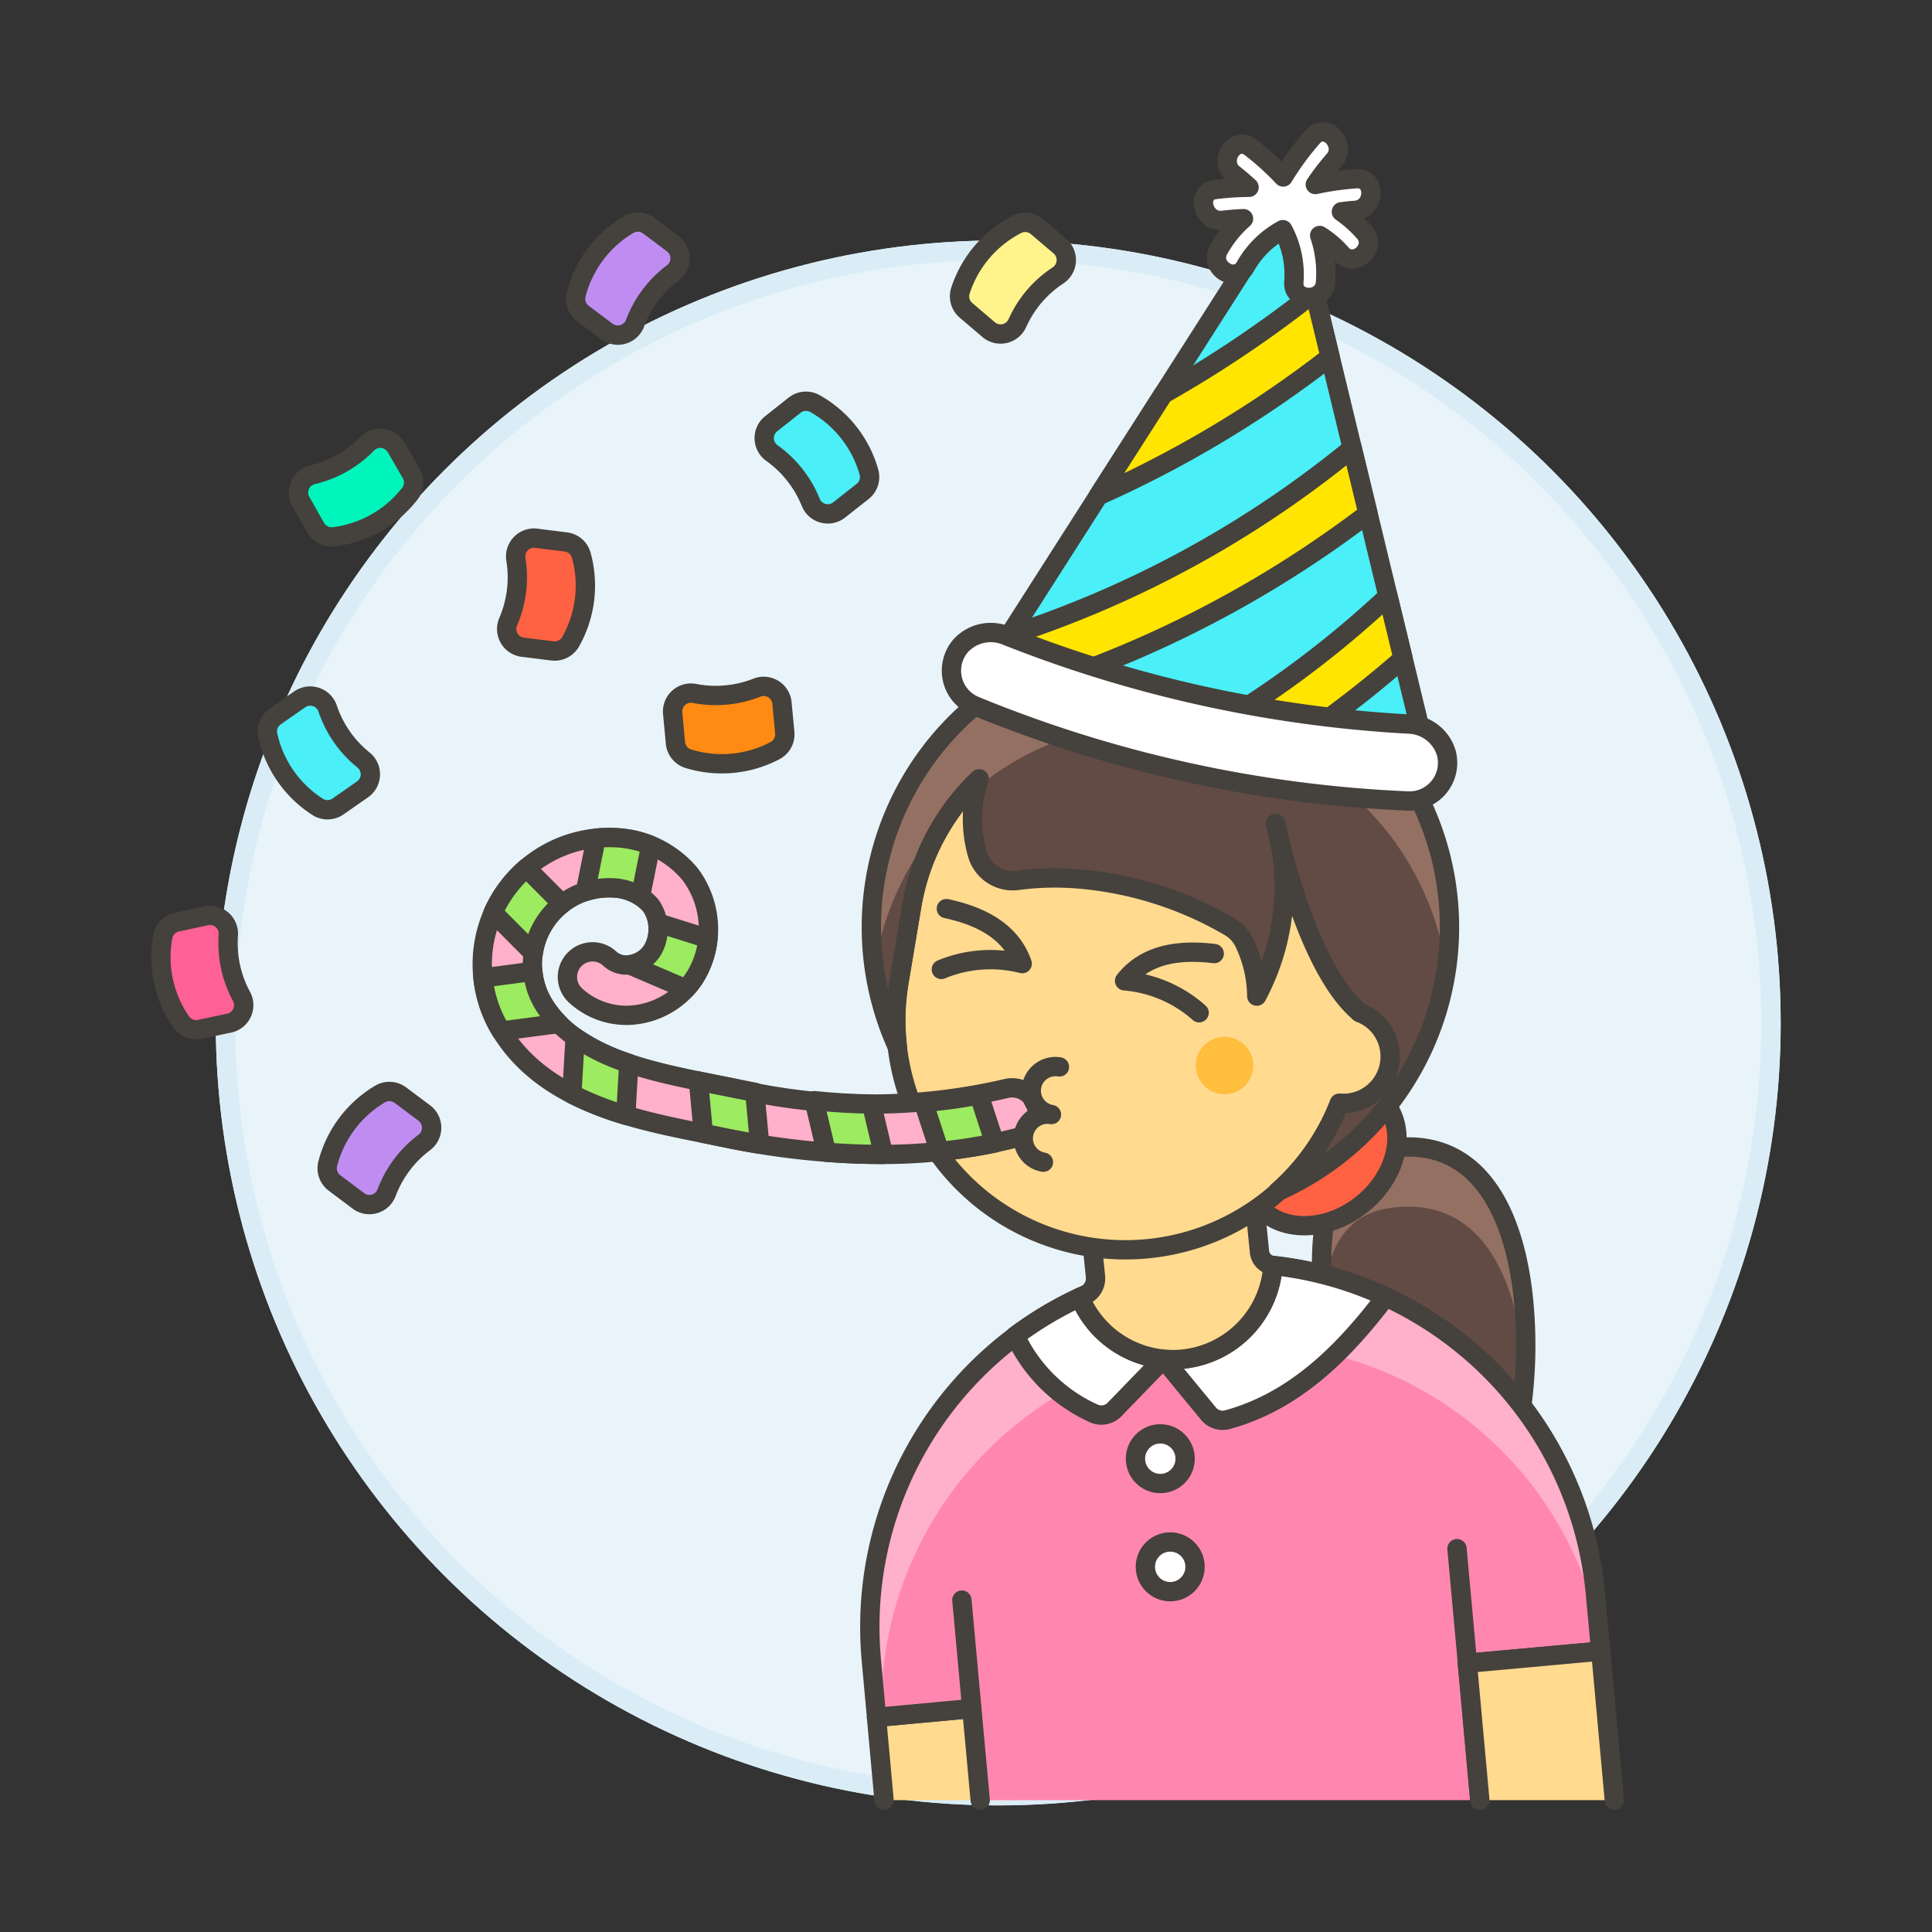 <svg xmlns="http://www.w3.org/2000/svg" viewBox="0 0 100 100"><rect x="0" y="0" width="100" height="100" fill="#333333" stroke="none"/><g class="nc-icon-wrapper"><defs/><circle class="a" cx="51.668" cy="52.947" r="40" fill="#e8f4fa" stroke-miterlimit="10" stroke="#daedf7"/><circle class="b" cx="51.668" cy="52.947" r="40" stroke="#daedf7" fill="none" stroke-linecap="round" stroke-linejoin="round"/><path class="c" d="M78.818 66.921a23.933 23.933 0 0 1-4.179 16.454s-5.562-11.1-6.056-15.23-.13-8.13 3.2-8.682c4.48-.744 6.492 2.924 7.035 7.458z" style="" fill="#614b44"/><path class="d" d="M71.778 62.554c4.485-.745 6.5 2.923 7.039 7.457.049.408.086.809.113 1.206a23.1 23.1 0 0 0-.113-4.3c-.542-4.534-2.554-8.2-7.039-7.458-3.031.5-3.6 3.874-3.3 7.592.238-2.34 1.149-4.14 3.3-4.497z" style="" fill="#947063"/><path class="e" d="M78.818 66.921a23.933 23.933 0 0 1-4.179 16.454s-5.562-11.1-6.056-15.23-.13-8.13 3.2-8.682c4.48-.744 6.492 2.924 7.035 7.458z" fill="none" stroke-linecap="round" stroke-linejoin="round" stroke="#45413c"/><path class="f" d="M45.758 93.175l-.39-4.284 4.93-.457 1.976-.18.447 4.921h-6.963z" style="" fill="#ffda8f"/><path class="e" d="M45.758 93.175l-.39-4.284 4.93-.457 1.976-.18.227 2.502" fill="none" stroke-linecap="round" stroke-linejoin="round" stroke="#45413c"/><path class="g" d="M75.958 86.088l.637 7.087H50.736l-.436-4.741-4.93.457-.27-2.964A18.817 18.817 0 1 1 82.579 82.5l.276 2.964z" style="" fill="#ff87af"/><path class="h" d="M62.7 69.629a18.81 18.81 0 0 1 20.031 14.5l-.149-1.629A18.82 18.82 0 1 0 45.1 85.93l.271 2.96.254-.024A18.807 18.807 0 0 1 62.7 69.629z" style="" fill="#ffb0ca"/><path class="e" d="M50.736 93.175l-.436-4.741-4.93.457-.27-2.964A18.817 18.817 0 1 1 82.579 82.5l.276 2.964-6.9.627.637 7.087" fill="none" stroke-linecap="round" stroke-linejoin="round" stroke="#45413c"/><path class="f" d="M76.595 93.175l-.647-7.087h.01l6.897-.627.703 7.714h-6.963z" style="" fill="#ffda8f"/><path class="e" d="M76.595 93.175l-.647-7.087h.01l6.897-.627.703 7.714" fill="none" stroke-linecap="round" stroke-linejoin="round" stroke="#45413c"/><path class="e" d="M50.301 88.438l-.514-5.617" fill="none" stroke-linecap="round" stroke-linejoin="round" stroke="#45413c"/><path class="e" d="M75.956 86.091l-.543-5.932" fill="none" stroke-linecap="round" stroke-linejoin="round" stroke="#45413c"/><circle class="i" cx="60.057" cy="75.502" r="1.286" stroke-linecap="round" stroke-linejoin="round" stroke="#45413c" fill="#fff"/><circle class="i" cx="60.57" cy="81.099" r="1.286" stroke-linecap="round" stroke-linejoin="round" stroke="#45413c" fill="#fff"/><path class="i" d="M65.892 65.5a18.669 18.669 0 0 1 5.833 1.619c-2.238 2.963-4.768 5.425-8.189 6.363a.952.952 0 0 1-.986-.312l-2.322-2.821a5.093 5.093 0 0 0 .949.006 5.211 5.211 0 0 0 4.714-4.853" stroke-linecap="round" stroke-linejoin="round" stroke="#45413c" fill="#fff"/><path class="i" d="M55.9 67.148a5.227 5.227 0 0 0 4.3 3.2l.007.007-2.519 2.6a.949.949 0 0 1-1.1.192 8.2 8.2 0 0 1-4.039-4 18.738 18.738 0 0 1 3.351-1.999z" stroke-linecap="round" stroke-linejoin="round" stroke="#45413c" fill="#fff"/><path class="j" d="M65.892 65.5a.789.789 0 0 1-.7-.7l-.417-4.125-8.531.876.457 4.525a.95.95 0 0 1-.573.97l-.232.1a5.227 5.227 0 0 0 4.3 3.2h.027a5.093 5.093 0 0 0 .949.006 5.21 5.21 0 0 0 4.714-4.853z" stroke-linecap="round" stroke-linejoin="round" stroke="#45413c" fill="#ffda8f"/><g><ellipse class="k" cx="68.404" cy="59.752" rx="4.22" ry="3.321" transform="rotate(-38.187 68.405 59.752)" stroke-linecap="round" stroke-linejoin="round" stroke="#45413c" fill="#ff6242"/><path class="j" d="M66.21 43.428c-.1-.389-.162-.675-.19-.807.08.279.142.541.19.807z" stroke-linecap="round" stroke-linejoin="round" stroke="#45413c" fill="#ffda8f"/><path class="j" d="M71.929 55.084a2.451 2.451 0 0 1-2.6 2.024 11.691 11.691 0 0 1-3.183 4.56 14.747 14.747 0 0 1-6.08 1.292A14.95 14.95 0 0 1 46.45 54.2a11.917 11.917 0 0 1 .085-3.382l.656-3.914a11.714 11.714 0 0 1 3.486-6.593 6.572 6.572 0 0 0-.09 3.892 1.9 1.9 0 0 0 2.086 1.366 14.77 14.77 0 0 1 2.973-.09 18.532 18.532 0 0 1 7.98 2.479 1.891 1.891 0 0 1 .78.837 6.571 6.571 0 0 1 .645 2.764 11.976 11.976 0 0 0 1.168-8.085c.513 2.09 1.929 7.078 4.152 8.931a2.447 2.447 0 0 1 1.558 2.679z" stroke-linecap="round" stroke-linejoin="round" stroke="#45413c" fill="#ffda8f"/><path class="j" d="M60.88 37.154a11.887 11.887 0 0 1 9.754 13.691l-.263 1.564a2.426 2.426 0 0 1-1.041 4.7 11.887 11.887 0 0 1-22.8-6.289l.656-3.907a11.887 11.887 0 0 1 13.694-9.759z" stroke-linecap="round" stroke-linejoin="round" stroke="#45413c" fill="#ffda8f"/><circle class="l" cx="63.382" cy="55.151" r="1.486" style="" fill="#ffbe3d"/><path class="e" d="M62.848 49.358c-2.054-.254-3.649.145-4.639 1.409a6.632 6.632 0 0 1 3.857 1.653" fill="none" stroke-linecap="round" stroke-linejoin="round" stroke="#45413c"/><path class="e" d="M48.985 47.03c2.024.431 3.4 1.329 3.924 2.847a6.637 6.637 0 0 0-4.185.3" fill="none" stroke-linecap="round" stroke-linejoin="round" stroke="#45413c"/><path class="c" d="M60.063 33.035A14.958 14.958 0 0 0 46.45 54.2a11.917 11.917 0 0 1 .085-3.382l.656-3.914a11.714 11.714 0 0 1 3.486-6.593 6.572 6.572 0 0 0-.09 3.892 1.9 1.9 0 0 0 2.086 1.366 14.77 14.77 0 0 1 2.973-.09 18.532 18.532 0 0 1 7.98 2.479 1.891 1.891 0 0 1 .78.837 6.571 6.571 0 0 1 .645 2.764 11.976 11.976 0 0 0 1.168-8.085c.513 2.09 1.929 7.078 4.152 8.931a2.43 2.43 0 0 1-1.045 4.7 11.691 11.691 0 0 1-3.183 4.56 14.962 14.962 0 0 0-6.08-28.633zm5.957 9.586c.076.275.142.541.19.807-.105-.389-.162-.675-.19-.807z" style="" fill="#614b44"/><path class="d" d="M49.128 42.121a11.713 11.713 0 0 1 1.549-1.809q-.077.231-.14.483a14.965 14.965 0 0 1 24.332 9.37 14.962 14.962 0 1 0-29.612 0 14.908 14.908 0 0 1 3.871-8.044z" style="" fill="#947063"/><path class="e" d="M60.063 33.035A14.958 14.958 0 0 0 46.45 54.2a11.917 11.917 0 0 1 .085-3.382l.656-3.914a11.714 11.714 0 0 1 3.486-6.593 6.572 6.572 0 0 0-.09 3.892 1.9 1.9 0 0 0 2.086 1.366 14.77 14.77 0 0 1 2.973-.09 18.532 18.532 0 0 1 7.98 2.479 1.891 1.891 0 0 1 .78.837 6.571 6.571 0 0 1 .645 2.764 11.976 11.976 0 0 0 1.168-8.085c.513 2.09 1.929 7.078 4.152 8.931a2.43 2.43 0 0 1-1.045 4.7 11.691 11.691 0 0 1-3.183 4.56 14.962 14.962 0 0 0-6.08-28.633zm5.957 9.586c.076.275.142.541.19.807-.105-.389-.162-.675-.19-.807z" fill="none" stroke-linecap="round" stroke-linejoin="round" stroke="#45413c"/></g><g><path class="m" d="M72.949 38.673a.8.8 0 0 0 .552-.958l-6.685-27.644L51.5 34.035a.805.805 0 0 0 .2 1.085 23.689 23.689 0 0 0 21.249 3.553z" style="" fill="#4aeff7"/><path class="e" d="M72.949 38.673a.8.8 0 0 0 .552-.958l-6.685-27.644L51.5 34.035a.805.805 0 0 0 .2 1.085 23.689 23.689 0 0 0 21.249 3.553z" fill="none" stroke-linecap="round" stroke-linejoin="round" stroke="#45413c"/><path class="n" d="M60.221 39.081a51.788 51.788 0 0 0 11.622-8.221l.779 3.223a56.258 56.258 0 0 1-7.684 5.658 22.735 22.735 0 0 1-2.7-.245 41.414 41.414 0 0 1-2.017-.415z" stroke-linecap="round" stroke-linejoin="round" stroke="#45413c" fill="#ffe500"/><path class="n" d="M52.782 35.838a33.752 33.752 0 0 1-1.079-.721.8.8 0 0 1-.207-1.082l.726-1.136A54.5 54.5 0 0 0 69.99 23.2l.818 3.383a57.575 57.575 0 0 1-18.026 9.255z" stroke-linecap="round" stroke-linejoin="round" stroke="#45413c" fill="#ffe500"/><path class="n" d="M68.848 18.474a58.176 58.176 0 0 1-12 7.19l.256-.4 3.111-4.864a60.557 60.557 0 0 0 7.824-5.267z" stroke-linecap="round" stroke-linejoin="round" stroke="#45413c" fill="#ffe500"/><path class="i" d="M62.907 9.809a15.538 15.538 0 0 1 1.745-.115c-.26-.239-.527-.469-.8-.685-.823-.64.041-2.031.874-1.383a14.418 14.418 0 0 1 1.694 1.535 14.583 14.583 0 0 1 1.526-2.077c.689-.793 1.8.413 1.111 1.2a12.86 12.86 0 0 0-.978 1.267 14.8 14.8 0 0 1 2.116-.3c1.051-.075 1 1.561-.043 1.636-.24.017-.482.044-.722.074a6.474 6.474 0 0 1 1.192 1.065c.692.791-.5 1.907-1.2 1.112a5.006 5.006 0 0 0-1.116-.95 6.068 6.068 0 0 1 .3 2.443c-.087 1.046-1.724 1.008-1.636-.043a4.9 4.9 0 0 0-.569-2.7 4.9 4.9 0 0 0-1.944 1.912c-.511.92-1.893.045-1.383-.875a6.046 6.046 0 0 1 1.29-1.607 13.49 13.49 0 0 0-1.078.086c-1.035.122-1.423-1.469-.379-1.595z" stroke-linecap="round" stroke-linejoin="round" stroke="#45413c" fill="#fff"/><path class="i" d="M74.861 38.978a1.977 1.977 0 0 1-2.039 2.479 66.341 66.341 0 0 1-22.308-4.9 1.976 1.976 0 0 1-.813-3.105 2.1 2.1 0 0 1 2.374-.556 66.281 66.281 0 0 0 20.863 4.582 2.1 2.1 0 0 1 1.923 1.5z" stroke-linecap="round" stroke-linejoin="round" stroke="#45413c" fill="#fff"/></g><g><path class="o" d="M21.286 24.507a.95.95 0 0 1-.088 1.066 5.9 5.9 0 0 1-3.9 2.209.952.952 0 0 1-.96-.472l-.762-1.345a.951.951 0 0 1 .6-1.393 5.8 5.8 0 0 0 2.834-1.607.951.951 0 0 1 1.5.2z" stroke-linecap="round" stroke-linejoin="round" stroke="#45413c" fill="#00f5bc"/><path class="k" d="M29.291 28.052a.949.949 0 0 1 .8.705 5.9 5.9 0 0 1-.548 4.445.95.95 0 0 1-.951.489L27.06 33.5a.95.95 0 0 1-.758-1.315 5.8 5.8 0 0 0 .4-3.233.95.95 0 0 1 1.055-1.092z" stroke-linecap="round" stroke-linejoin="round" stroke="#45413c" fill="#ff6242"/><path class="p" d="M10.352 53.276a.95.95 0 0 1-.99-.4 5.9 5.9 0 0 1-.941-4.376.95.95 0 0 1 .738-.775l1.512-.325a.95.95 0 0 1 1.147.994 5.8 5.8 0 0 0 .685 3.185.951.951 0 0 1-.639 1.377z" stroke-linecap="round" stroke-linejoin="round" stroke="#45413c" fill="#ff6196"/><path class="q" d="M33.583 11.683a.949.949 0 0 0-1.068-.049 5.906 5.906 0 0 0-2.688 3.583.952.952 0 0 0 .346 1.012l1.237.928a.951.951 0 0 0 1.458-.422 5.8 5.8 0 0 1 1.956-2.606.952.952 0 0 0 0-1.518z" stroke-linecap="round" stroke-linejoin="round" stroke="#45413c" fill="#bf8df2"/><path class="q" d="M20.725 56.685a.951.951 0 0 0-1.069-.049 5.907 5.907 0 0 0-2.688 3.582.951.951 0 0 0 .346 1.012l1.237.929a.951.951 0 0 0 1.458-.422 5.8 5.8 0 0 1 1.956-2.606.952.952 0 0 0 0-1.518z" stroke-linecap="round" stroke-linejoin="round" stroke="#45413c" fill="#bf8df2"/><path class="r" d="M41.131 20.972A.949.949 0 0 1 42.2 20.9a5.9 5.9 0 0 1 2.771 3.518.952.952 0 0 1-.322 1.02l-1.215.957a.95.95 0 0 1-1.468-.388 5.8 5.8 0 0 0-2.015-2.559.95.95 0 0 1-.033-1.517z" stroke-linecap="round" stroke-linejoin="round" stroke="#45413c" fill="#4aeff7"/><path class="r" d="M14.245 37.082a.952.952 0 0 0-.381 1 5.906 5.906 0 0 0 2.562 3.673.952.952 0 0 0 1.07-.012l1.268-.885a.951.951 0 0 0 .056-1.517 5.793 5.793 0 0 1-1.864-2.672.951.951 0 0 0-1.443-.471z" stroke-linecap="round" stroke-linejoin="round" stroke="#45413c" fill="#4aeff7"/><path class="s" d="M40.619 37.923a.951.951 0 0 1-.517.936 5.9 5.9 0 0 1-4.459.418.95.95 0 0 1-.682-.824l-.144-1.54a.951.951 0 0 1 1.122-1.022 5.8 5.8 0 0 0 3.244-.3.951.951 0 0 1 1.292.8z" stroke-linecap="round" stroke-linejoin="round" stroke="#45413c" fill="#ff8a14"/><path class="t" d="M50 16.062a.951.951 0 0 1-.283-1.031 5.9 5.9 0 0 1 2.9-3.409.951.951 0 0 1 1.064.115l1.177 1a.95.95 0 0 1-.091 1.515 5.79 5.79 0 0 0-2.112 2.48.951.951 0 0 1-1.482.33z" stroke-linecap="round" stroke-linejoin="round" stroke="#45413c" fill="#fff48c"/></g><g><path class="h" d="M45.535 59.752a39.973 39.973 0 0 1-8.061-.874c-.32-.066-.65-.132-.986-.2-3.6-.715-8.092-1.606-10.4-5.084a7.137 7.137 0 0 1-.35-.583 6.451 6.451 0 0 1-.572-1.474 6.561 6.561 0 0 1 6.7-8.18 5.3 5.3 0 0 1 3.847 1.88 4.756 4.756 0 0 1 .334 5.219 4.268 4.268 0 0 1-3.029 2.051 3.885 3.885 0 0 1-3.23-.982 1.3 1.3 0 1 1 1.767-1.912 1.271 1.271 0 0 0 1.079.318 1.642 1.642 0 0 0 1.165-.789 2.157 2.157 0 0 0-.114-2.271 2.668 2.668 0 0 0-1.945-.912 3.958 3.958 0 0 0-4.054 4.941 3.825 3.825 0 0 0 .341.877 4.3 4.3 0 0 0 .224.374c1.714 2.576 5.449 3.318 8.744 3.972l1.005.2a30.838 30.838 0 0 0 14.055.025 1.3 1.3 0 0 1 .664 2.519 28.2 28.2 0 0 1-7.184.885z" style="" fill="#ffb0ca"/><path class="e" d="M45.535 59.752a39.973 39.973 0 0 1-8.061-.874c-.32-.066-.65-.132-.986-.2-3.6-.715-8.092-1.606-10.4-5.084a7.137 7.137 0 0 1-.35-.583 6.451 6.451 0 0 1-.572-1.474 6.561 6.561 0 0 1 6.7-8.18 5.3 5.3 0 0 1 3.847 1.88 4.756 4.756 0 0 1 .334 5.219 4.268 4.268 0 0 1-3.029 2.051 3.885 3.885 0 0 1-3.23-.982 1.3 1.3 0 1 1 1.767-1.912 1.271 1.271 0 0 0 1.079.318 1.642 1.642 0 0 0 1.165-.789 2.157 2.157 0 0 0-.114-2.271 2.668 2.668 0 0 0-1.945-.912 3.958 3.958 0 0 0-4.054 4.941 3.825 3.825 0 0 0 .341.877 4.3 4.3 0 0 0 .224.374c1.714 2.576 5.449 3.318 8.744 3.972l1.005.2a30.838 30.838 0 0 0 14.055.025 1.3 1.3 0 0 1 .664 2.519 28.2 28.2 0 0 1-7.184.885z" fill="none" stroke-linecap="round" stroke-linejoin="round" stroke="#45413c"/><path class="u" d="M50.671 56.667l.815 2.495a27.035 27.035 0 0 1-2.855.438l-.831-2.539a25.148 25.148 0 0 0 2.87-.391" stroke-linecap="round" stroke-linejoin="round" stroke="#45413c" fill="#9ceb60"/><path class="u" d="M42.139 56.971l.636 2.671q1.509.118 2.955.109l-.621-2.606q-1.447-.02-2.97-.174z" stroke-linecap="round" stroke-linejoin="round" stroke="#45413c" fill="#9ceb60"/><path class="u" d="M36.154 55.955l.251 2.708.083.016c.336.067.666.133.986.2q.933.192 1.845.342l-.249-2.686q-.531-.1-1.07-.207a81.41 81.41 0 0 0-1.005-.2l-.841-.168" stroke-linecap="round" stroke-linejoin="round" stroke="#45413c" fill="#9ceb60"/><path class="u" d="M32.39 57.725a16.431 16.431 0 0 1-2.791-1.1l.17-2.934a10.585 10.585 0 0 0 2.777 1.351l-.155 2.679" stroke-linecap="round" stroke-linejoin="round" stroke="#45413c" fill="#9ceb60"/><path class="u" d="M27.579 50.277L25 50.618a6.863 6.863 0 0 0 .166.92 6.451 6.451 0 0 0 .572 1.474c.065.121.133.24.2.357l2.984-.394a5.546 5.546 0 0 1-.671-.822 4.3 4.3 0 0 1-.224-.374 3.825 3.825 0 0 1-.341-.877 4.105 4.105 0 0 1-.107-.625z" stroke-linecap="round" stroke-linejoin="round" stroke="#45413c" fill="#9ceb60"/><path class="u" d="M29.092 46.781l-1.847-1.853a6.656 6.656 0 0 0-1.723 2.309l2.078 2.088a3.989 3.989 0 0 1 1.488-2.544z" stroke-linecap="round" stroke-linejoin="round" stroke="#45413c" fill="#9ceb60"/><path class="u" d="M30.3 46.145l.558-2.761a6.851 6.851 0 0 1 1-.026 5.563 5.563 0 0 1 1.825.4l-.532 2.64a2.879 2.879 0 0 0-1.419-.442 4.045 4.045 0 0 0-1.432.189z" stroke-linecap="round" stroke-linejoin="round" stroke="#45413c" fill="#9ceb60"/><path class="u" d="M32.583 49.936l2.918 1.25a4.163 4.163 0 0 0 .541-.729 4.614 4.614 0 0 0 .6-1.875l-2.6-.816a2.2 2.2 0 0 1-.246 1.377 1.642 1.642 0 0 1-1.165.789" stroke-linecap="round" stroke-linejoin="round" stroke="#45413c" fill="#9ceb60"/></g><path class="j" d="M54.007 60.155a1.25 1.25 0 1 1 .415-2.466 1.25 1.25 0 1 1 .414-2.466" stroke-linecap="round" stroke-linejoin="round" stroke="#45413c" fill="#ffda8f"/></g></svg>